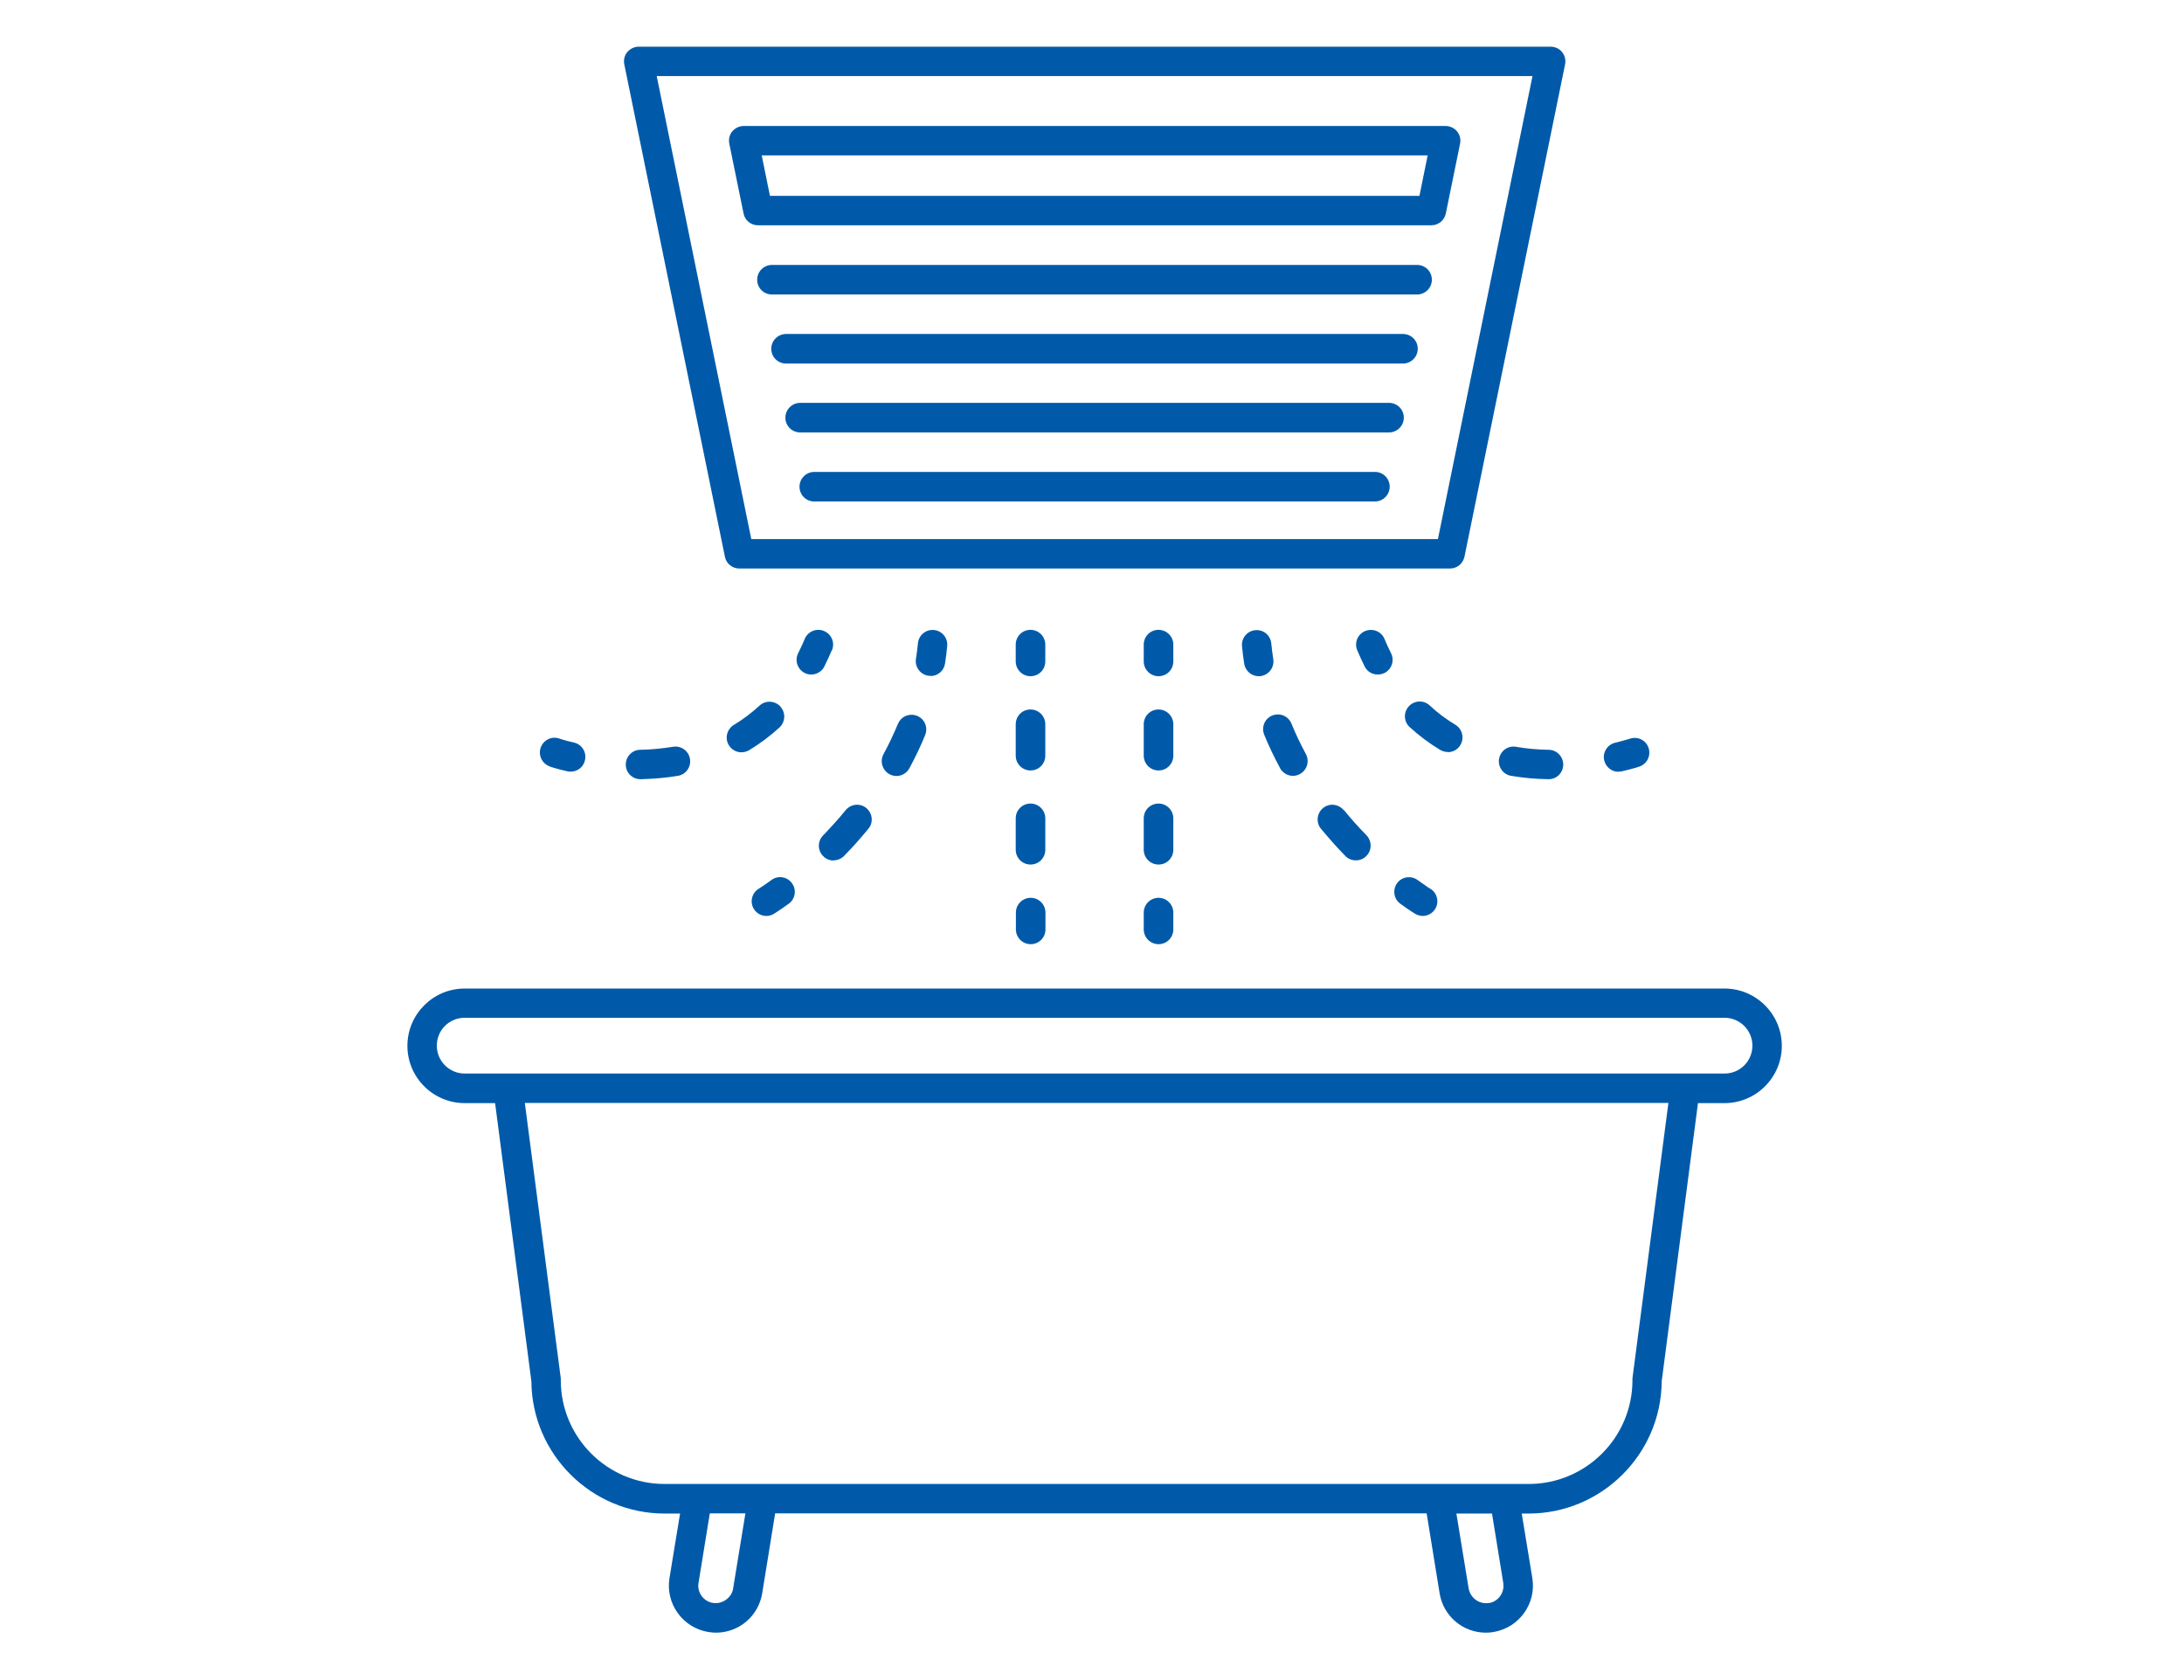 <svg width="130" height="100" viewBox="0 0 130 100" fill="none" xmlns="http://www.w3.org/2000/svg">
<path d="M102.65 58.839H27.66C25.78 58.839 24.25 60.369 24.25 62.249C24.25 64.129 25.78 65.659 27.66 65.659H29.47L31.63 82.219C31.66 86.559 35.21 90.089 39.56 90.089H40.48L39.85 93.929C39.6 95.449 40.64 96.889 42.16 97.139C42.31 97.159 42.46 97.179 42.61 97.179C43.99 97.179 45.15 96.189 45.37 94.829L46.14 90.079H84.92L85.69 94.829C85.91 96.189 87.07 97.179 88.45 97.179C88.6 97.179 88.75 97.169 88.9 97.139C90.42 96.889 91.46 95.449 91.21 93.929L90.58 90.089H90.98C95.33 90.089 98.88 86.559 98.91 82.219L101.07 65.659H102.65C104.53 65.659 106.06 64.129 106.06 62.249C106.06 60.369 104.53 58.839 102.65 58.839ZM43.64 94.549C43.55 95.119 42.97 95.499 42.44 95.409C41.87 95.319 41.48 94.779 41.58 94.209L42.25 90.079H44.37L43.64 94.539V94.549ZM88.63 95.409C88.05 95.509 87.52 95.109 87.42 94.549L86.69 90.089H88.81L89.48 94.219C89.57 94.789 89.19 95.329 88.62 95.419L88.63 95.409ZM97.17 82.039C97.17 82.039 97.17 82.119 97.17 82.149C97.17 85.559 94.4 88.329 90.99 88.329H39.56C36.15 88.329 33.38 85.559 33.38 82.149C33.38 82.109 33.38 82.069 33.38 82.039L31.24 65.649H99.31L97.17 82.039ZM102.65 63.899H27.66C26.75 63.899 26 63.159 26 62.239C26 61.319 26.74 60.579 27.66 60.579H102.65C103.56 60.579 104.31 61.319 104.31 62.239C104.31 63.159 103.57 63.899 102.65 63.899Z" fill="#005AA9"/>
<path d="M44.01 33.839H86.31C86.73 33.839 87.08 33.549 87.17 33.139L93.16 3.829C93.21 3.569 93.15 3.309 92.98 3.099C92.81 2.889 92.56 2.779 92.3 2.779H38.02C37.76 2.779 37.51 2.899 37.34 3.099C37.17 3.299 37.11 3.569 37.16 3.829L43.15 33.139C43.23 33.549 43.59 33.839 44.01 33.839ZM91.22 4.529L85.59 32.089H44.72L39.09 4.529H91.22Z" fill="#005AA9"/>
<path d="M85.2 13.409C85.62 13.409 85.97 13.119 86.06 12.709L86.91 8.549C86.96 8.289 86.9 8.029 86.73 7.819C86.56 7.619 86.31 7.499 86.05 7.499H44.27C44.01 7.499 43.76 7.619 43.59 7.819C43.42 8.019 43.36 8.289 43.41 8.549L44.26 12.709C44.34 13.119 44.7 13.409 45.12 13.409H85.2ZM84.98 9.249L84.49 11.659H45.83L45.34 9.249H84.98Z" fill="#005AA9"/>
<path d="M84.36 15.769H45.95C45.47 15.769 45.07 16.159 45.07 16.649C45.07 17.139 45.46 17.529 45.95 17.529H84.35C84.83 17.529 85.23 17.139 85.23 16.649C85.23 16.159 84.84 15.769 84.35 15.769H84.36Z" fill="#005AA9"/>
<path d="M83.52 19.879H46.79C46.31 19.879 45.91 20.269 45.91 20.759C45.91 21.249 46.3 21.639 46.79 21.639H83.51C83.99 21.639 84.39 21.249 84.39 20.759C84.39 20.269 84 19.879 83.51 19.879H83.52Z" fill="#005AA9"/>
<path d="M82.68 23.979H47.63C47.15 23.979 46.75 24.369 46.75 24.859C46.75 25.349 47.14 25.739 47.63 25.739H82.68C83.16 25.739 83.56 25.349 83.56 24.859C83.56 24.369 83.17 23.979 82.68 23.979Z" fill="#005AA9"/>
<path d="M81.84 28.089H48.47C47.99 28.089 47.59 28.479 47.59 28.969C47.59 29.459 47.98 29.849 48.47 29.849H81.84C82.32 29.849 82.72 29.459 82.72 28.969C82.72 28.479 82.33 28.089 81.84 28.089Z" fill="#005AA9"/>
<path d="M96.34 45.929C96.41 45.929 96.47 45.929 96.54 45.909C97.2 45.759 97.58 45.629 97.58 45.629C98.04 45.469 98.28 44.979 98.13 44.519C97.98 44.059 97.48 43.809 97.02 43.969C97 43.969 96.68 44.079 96.14 44.209C95.67 44.319 95.38 44.789 95.49 45.259C95.58 45.659 95.94 45.939 96.34 45.939V45.929Z" fill="#005AA9"/>
<path d="M86.18 44.769C86.48 44.769 86.77 44.619 86.93 44.339C87.18 43.929 87.04 43.389 86.63 43.139C86.08 42.809 85.57 42.429 85.1 41.989C84.75 41.659 84.19 41.679 83.86 42.039C83.53 42.399 83.55 42.949 83.91 43.279C84.47 43.789 85.08 44.249 85.73 44.639C85.87 44.719 86.03 44.759 86.18 44.759V44.769Z" fill="#005AA9"/>
<path d="M90.24 44.449C89.76 44.369 89.31 44.689 89.23 45.169C89.15 45.649 89.47 46.099 89.95 46.179C90.66 46.299 91.41 46.369 92.16 46.379H92.18C92.66 46.379 93.04 45.999 93.05 45.519C93.05 45.039 92.68 44.639 92.19 44.629C91.52 44.619 90.86 44.559 90.23 44.449H90.24Z" fill="#005AA9"/>
<path d="M82.41 40.059C82.84 39.839 83.02 39.319 82.8 38.879C82.66 38.609 82.53 38.319 82.41 38.029C82.22 37.579 81.71 37.379 81.26 37.559C80.81 37.749 80.6 38.259 80.79 38.709C80.93 39.039 81.08 39.369 81.23 39.669C81.38 39.979 81.69 40.149 82.01 40.149C82.14 40.149 82.28 40.119 82.4 40.059H82.41Z" fill="#005AA9"/>
<path d="M68.96 53.439C68.48 53.439 68.08 53.829 68.08 54.319V55.319C68.08 55.799 68.47 56.199 68.96 56.199C69.45 56.199 69.84 55.809 69.84 55.319V54.319C69.84 53.839 69.45 53.439 68.96 53.439Z" fill="#005AA9"/>
<path d="M69.84 43.109C69.84 42.629 69.45 42.229 68.96 42.229C68.47 42.229 68.08 42.619 68.08 43.109V44.979C68.08 45.459 68.47 45.859 68.96 45.859C69.45 45.859 69.84 45.469 69.84 44.979V43.109Z" fill="#005AA9"/>
<path d="M69.84 48.709C69.84 48.229 69.45 47.829 68.96 47.829C68.47 47.829 68.08 48.219 68.08 48.709V50.579C68.08 51.059 68.47 51.459 68.96 51.459C69.45 51.459 69.84 51.069 69.84 50.579V48.709Z" fill="#005AA9"/>
<path d="M69.84 38.369C69.84 37.889 69.45 37.489 68.96 37.489C68.47 37.489 68.08 37.879 68.08 38.369V39.369C68.08 39.849 68.47 40.249 68.96 40.249C69.45 40.249 69.84 39.859 69.84 39.369V38.369Z" fill="#005AA9"/>
<path d="M84.38 52.379C83.99 52.099 83.44 52.179 83.16 52.569C82.88 52.959 82.96 53.509 83.35 53.789C83.9 54.189 84.23 54.389 84.23 54.389C84.37 54.469 84.53 54.519 84.68 54.519C84.98 54.519 85.26 54.369 85.43 54.099C85.68 53.689 85.55 53.149 85.14 52.899C85.12 52.899 84.84 52.709 84.38 52.379Z" fill="#005AA9"/>
<path d="M76.19 45.719C76.35 46.009 76.65 46.179 76.96 46.179C77.1 46.179 77.24 46.149 77.38 46.069C77.8 45.839 77.96 45.309 77.73 44.879C77.41 44.289 77.12 43.679 76.87 43.069C76.69 42.619 76.18 42.409 75.73 42.589C75.28 42.769 75.07 43.279 75.25 43.729C75.52 44.399 75.84 45.059 76.19 45.709V45.719Z" fill="#005AA9"/>
<path d="M79.98 48.219C79.67 47.849 79.12 47.789 78.75 48.099C78.38 48.409 78.32 48.959 78.63 49.329C79.09 49.879 79.57 50.429 80.08 50.949C80.25 51.129 80.48 51.209 80.71 51.209C80.94 51.209 81.15 51.129 81.32 50.959C81.67 50.619 81.67 50.069 81.34 49.719C80.87 49.239 80.41 48.729 79.99 48.209L79.98 48.219Z" fill="#005AA9"/>
<path d="M75.79 39.229C75.74 38.919 75.7 38.609 75.67 38.289C75.62 37.809 75.2 37.459 74.71 37.509C74.23 37.559 73.88 37.989 73.93 38.469C73.96 38.819 74.01 39.169 74.06 39.509C74.13 39.939 74.5 40.249 74.92 40.249C74.97 40.249 75.01 40.249 75.06 40.239C75.54 40.159 75.86 39.719 75.79 39.239V39.229Z" fill="#005AA9"/>
<path d="M32.73 45.629C32.73 45.629 33.11 45.759 33.77 45.909C33.84 45.929 33.9 45.929 33.97 45.929C34.37 45.929 34.73 45.659 34.82 45.249C34.93 44.779 34.64 44.309 34.17 44.199C33.63 44.079 33.31 43.969 33.29 43.959C32.83 43.799 32.34 44.049 32.18 44.509C32.03 44.969 32.27 45.459 32.73 45.619V45.629Z" fill="#005AA9"/>
<path d="M38.11 44.629C37.63 44.629 37.24 45.039 37.25 45.519C37.25 45.999 37.65 46.379 38.12 46.379H38.14C38.9 46.359 39.64 46.299 40.35 46.179C40.83 46.099 41.15 45.649 41.07 45.169C40.99 44.689 40.54 44.369 40.06 44.449C39.43 44.549 38.78 44.619 38.1 44.629H38.11Z" fill="#005AA9"/>
<path d="M46.45 42.049C46.12 41.699 45.57 41.669 45.21 41.999C44.74 42.429 44.23 42.819 43.68 43.149C43.27 43.399 43.13 43.939 43.38 44.349C43.54 44.619 43.83 44.779 44.13 44.779C44.28 44.779 44.44 44.739 44.58 44.659C45.23 44.269 45.84 43.809 46.4 43.299C46.75 42.969 46.78 42.419 46.45 42.059V42.049Z" fill="#005AA9"/>
<path d="M49.52 38.709C49.71 38.259 49.5 37.749 49.05 37.559C48.61 37.369 48.09 37.579 47.9 38.029C47.78 38.329 47.64 38.609 47.51 38.879C47.29 39.309 47.47 39.839 47.9 40.059C48.03 40.119 48.16 40.149 48.29 40.149C48.61 40.149 48.92 39.969 49.07 39.669C49.22 39.359 49.37 39.039 49.51 38.709H49.52Z" fill="#005AA9"/>
<path d="M61.35 53.439C60.87 53.439 60.47 53.829 60.47 54.319V55.319C60.47 55.799 60.86 56.199 61.35 56.199C61.84 56.199 62.23 55.809 62.23 55.319V54.319C62.23 53.839 61.84 53.439 61.35 53.439Z" fill="#005AA9"/>
<path d="M62.22 43.109C62.22 42.629 61.83 42.229 61.34 42.229C60.85 42.229 60.46 42.619 60.46 43.109V44.979C60.46 45.459 60.85 45.859 61.34 45.859C61.83 45.859 62.22 45.469 62.22 44.979V43.109Z" fill="#005AA9"/>
<path d="M62.22 48.709C62.22 48.229 61.83 47.829 61.34 47.829C60.85 47.829 60.46 48.219 60.46 48.709V50.579C60.46 51.059 60.85 51.459 61.34 51.459C61.83 51.459 62.22 51.069 62.22 50.579V48.709Z" fill="#005AA9"/>
<path d="M62.22 38.369C62.22 37.889 61.83 37.489 61.34 37.489C60.85 37.489 60.46 37.879 60.46 38.369V39.369C60.46 39.849 60.85 40.249 61.34 40.249C61.83 40.249 62.22 39.859 62.22 39.369V38.369Z" fill="#005AA9"/>
<path d="M45.62 54.519C45.77 54.519 45.93 54.479 46.07 54.389C46.07 54.389 46.4 54.189 46.95 53.789C47.34 53.509 47.43 52.959 47.14 52.569C46.86 52.179 46.31 52.089 45.92 52.379C45.46 52.719 45.17 52.889 45.16 52.899C44.75 53.149 44.62 53.689 44.87 54.099C45.03 54.369 45.32 54.519 45.62 54.519Z" fill="#005AA9"/>
<path d="M53.45 43.079C53.2 43.689 52.91 44.299 52.59 44.889C52.36 45.309 52.52 45.849 52.94 46.079C53.07 46.149 53.22 46.189 53.36 46.189C53.67 46.189 53.97 46.019 54.13 45.729C54.48 45.079 54.8 44.419 55.07 43.749C55.25 43.299 55.04 42.789 54.59 42.609C54.14 42.429 53.63 42.639 53.45 43.089V43.079Z" fill="#005AA9"/>
<path d="M49.61 51.209C49.84 51.209 50.07 51.119 50.24 50.949C50.75 50.429 51.23 49.889 51.69 49.329C52 48.959 51.94 48.409 51.57 48.099C51.2 47.789 50.64 47.849 50.34 48.219C49.92 48.739 49.46 49.239 48.99 49.729C48.65 50.079 48.66 50.629 49.01 50.969C49.18 51.139 49.4 51.219 49.62 51.219L49.61 51.209Z" fill="#005AA9"/>
<path d="M55.39 40.239C55.81 40.239 56.19 39.929 56.25 39.499C56.3 39.159 56.35 38.809 56.38 38.459C56.43 37.979 56.08 37.549 55.6 37.499C55.12 37.449 54.69 37.799 54.64 38.279C54.61 38.599 54.57 38.909 54.52 39.219C54.45 39.699 54.77 40.139 55.25 40.219C55.3 40.219 55.34 40.229 55.39 40.229V40.239Z" fill="#005AA9"/>
</svg>
